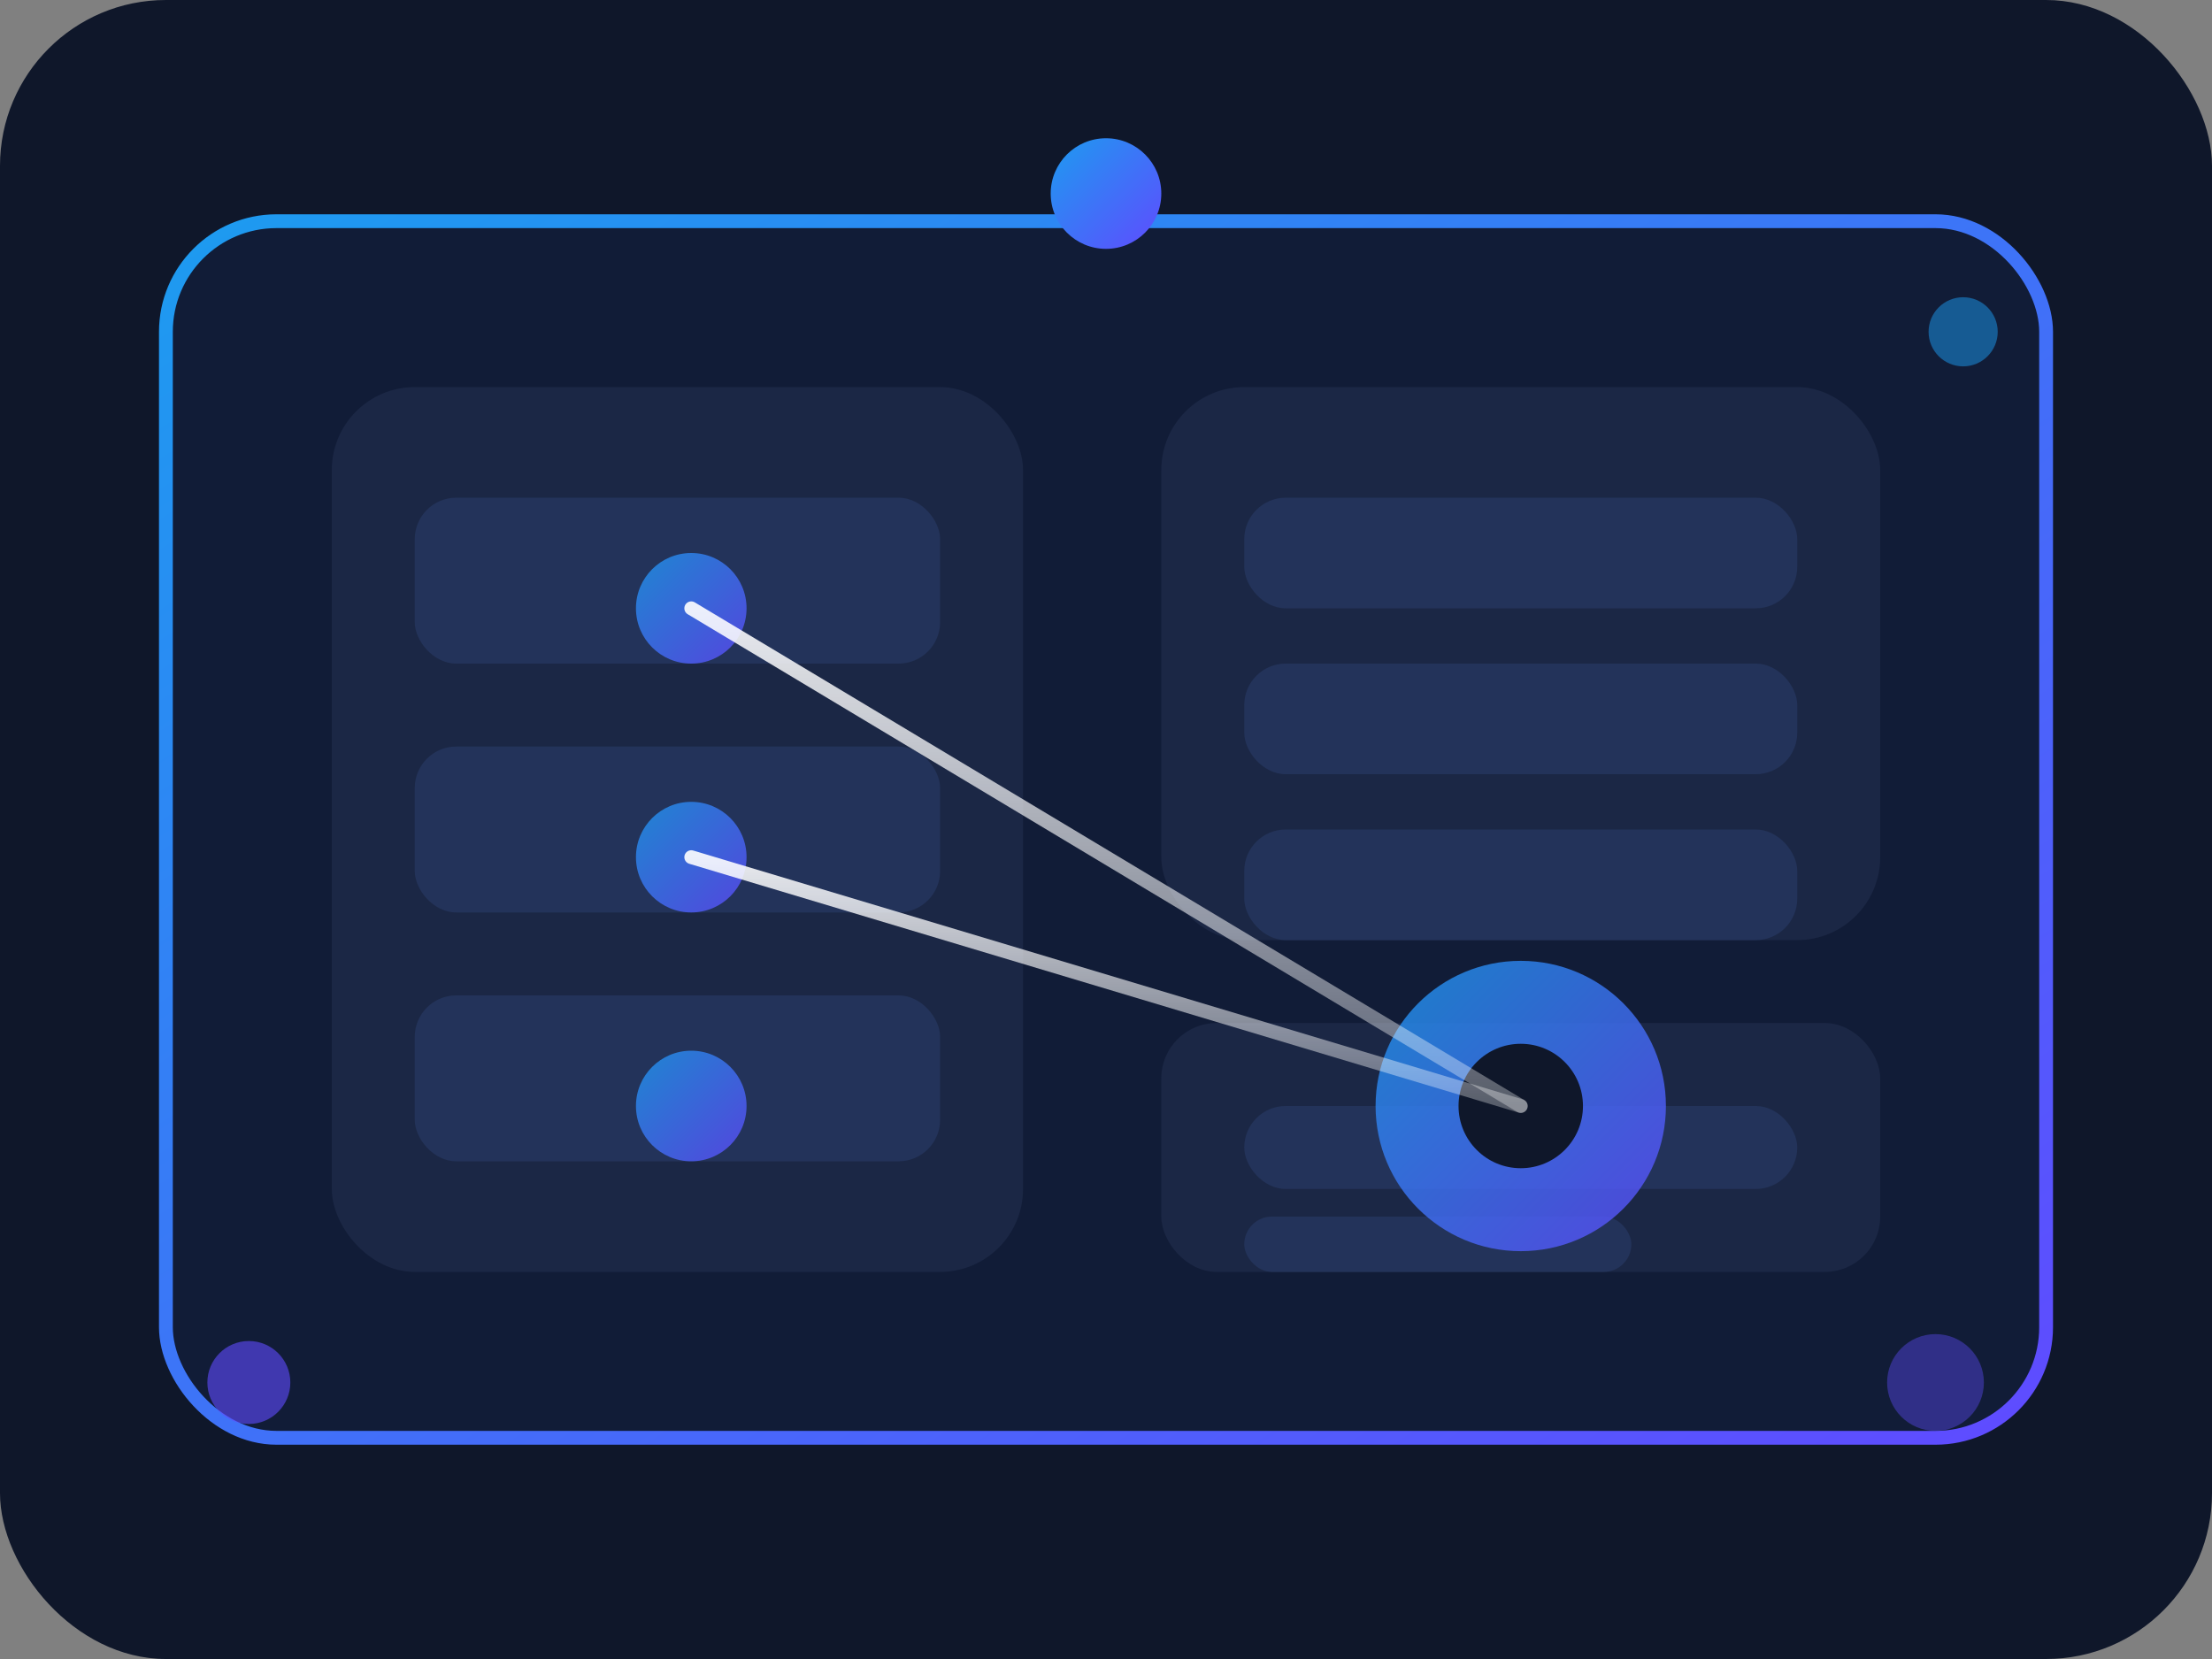 <svg width="640" height="480" viewBox="0 0 640 480" fill="none" xmlns="http://www.w3.org/2000/svg">
  <rect x="0" y="0" width="640" height="480" fill="#808080" stroke="none"/>
  <defs>
    <linearGradient id="grad" x1="0" y1="0" x2="1" y2="1">
      <stop offset="0%" stop-color="#1d9bf0" />
      <stop offset="100%" stop-color="#5f4bff" />
    </linearGradient>
    <linearGradient id="gradSoft" x1="0" y1="0" x2="0" y2="1">
      <stop offset="0%" stop-color="#ffffff" stop-opacity="0.9" />
      <stop offset="100%" stop-color="#ffffff" stop-opacity="0.3" />
    </linearGradient>
  </defs>
  <rect width="640" height="480" rx="48" fill="#0f172a" />
  <rect x="48" y="64" width="544" height="352" rx="32" fill="#111c37" stroke="url(#grad)" stroke-width="4" />
  <rect x="96" y="112" width="200" height="256" rx="24" fill="#1b2745" />
  <rect x="336" y="112" width="208" height="160" rx="24" fill="#1b2745" />
  <rect x="336" y="296" width="208" height="72" rx="16" fill="#1b2745" />
  <rect x="120" y="144" width="152" height="48" rx="12" fill="#23335a" />
  <rect x="120" y="216" width="152" height="48" rx="12" fill="#23335a" />
  <rect x="120" y="288" width="152" height="48" rx="12" fill="#23335a" />
  <rect x="360" y="144" width="160" height="32" rx="12" fill="#23335a" />
  <rect x="360" y="192" width="160" height="32" rx="12" fill="#23335a" />
  <rect x="360" y="240" width="160" height="32" rx="12" fill="#23335a" />
  <rect x="360" y="320" width="160" height="24" rx="12" fill="#23335a" />
  <rect x="360" y="352" width="112" height="16" rx="8" fill="#23335a" />
  <circle cx="440" cy="320" r="42" fill="url(#grad)" opacity="0.8" />
  <circle cx="440" cy="320" r="18" fill="#0f172a" />
  <circle cx="200" cy="176" r="16" fill="url(#grad)" opacity="0.8" />
  <circle cx="200" cy="248" r="16" fill="url(#grad)" opacity="0.8" />
  <circle cx="200" cy="320" r="16" fill="url(#grad)" opacity="0.8" />
  <path d="M440 320L200 176" stroke="url(#gradSoft)" stroke-width="4" stroke-linecap="round" />
  <path d="M440 320L200 248" stroke="url(#gradSoft)" stroke-width="4" stroke-linecap="round" />
  <path d="M440 320L200 320" stroke="url(#gradSoft)" stroke-width="4" stroke-linecap="round" />
  <circle cx="320" cy="56" r="16" fill="url(#grad)" />
  <circle cx="72" cy="400" r="12" fill="#5f4bff" opacity="0.6" />
  <circle cx="568" cy="96" r="10" fill="#1d9bf0" opacity="0.5" />
  <circle cx="560" cy="400" r="14" fill="#5f4bff" opacity="0.4" />
</svg>
